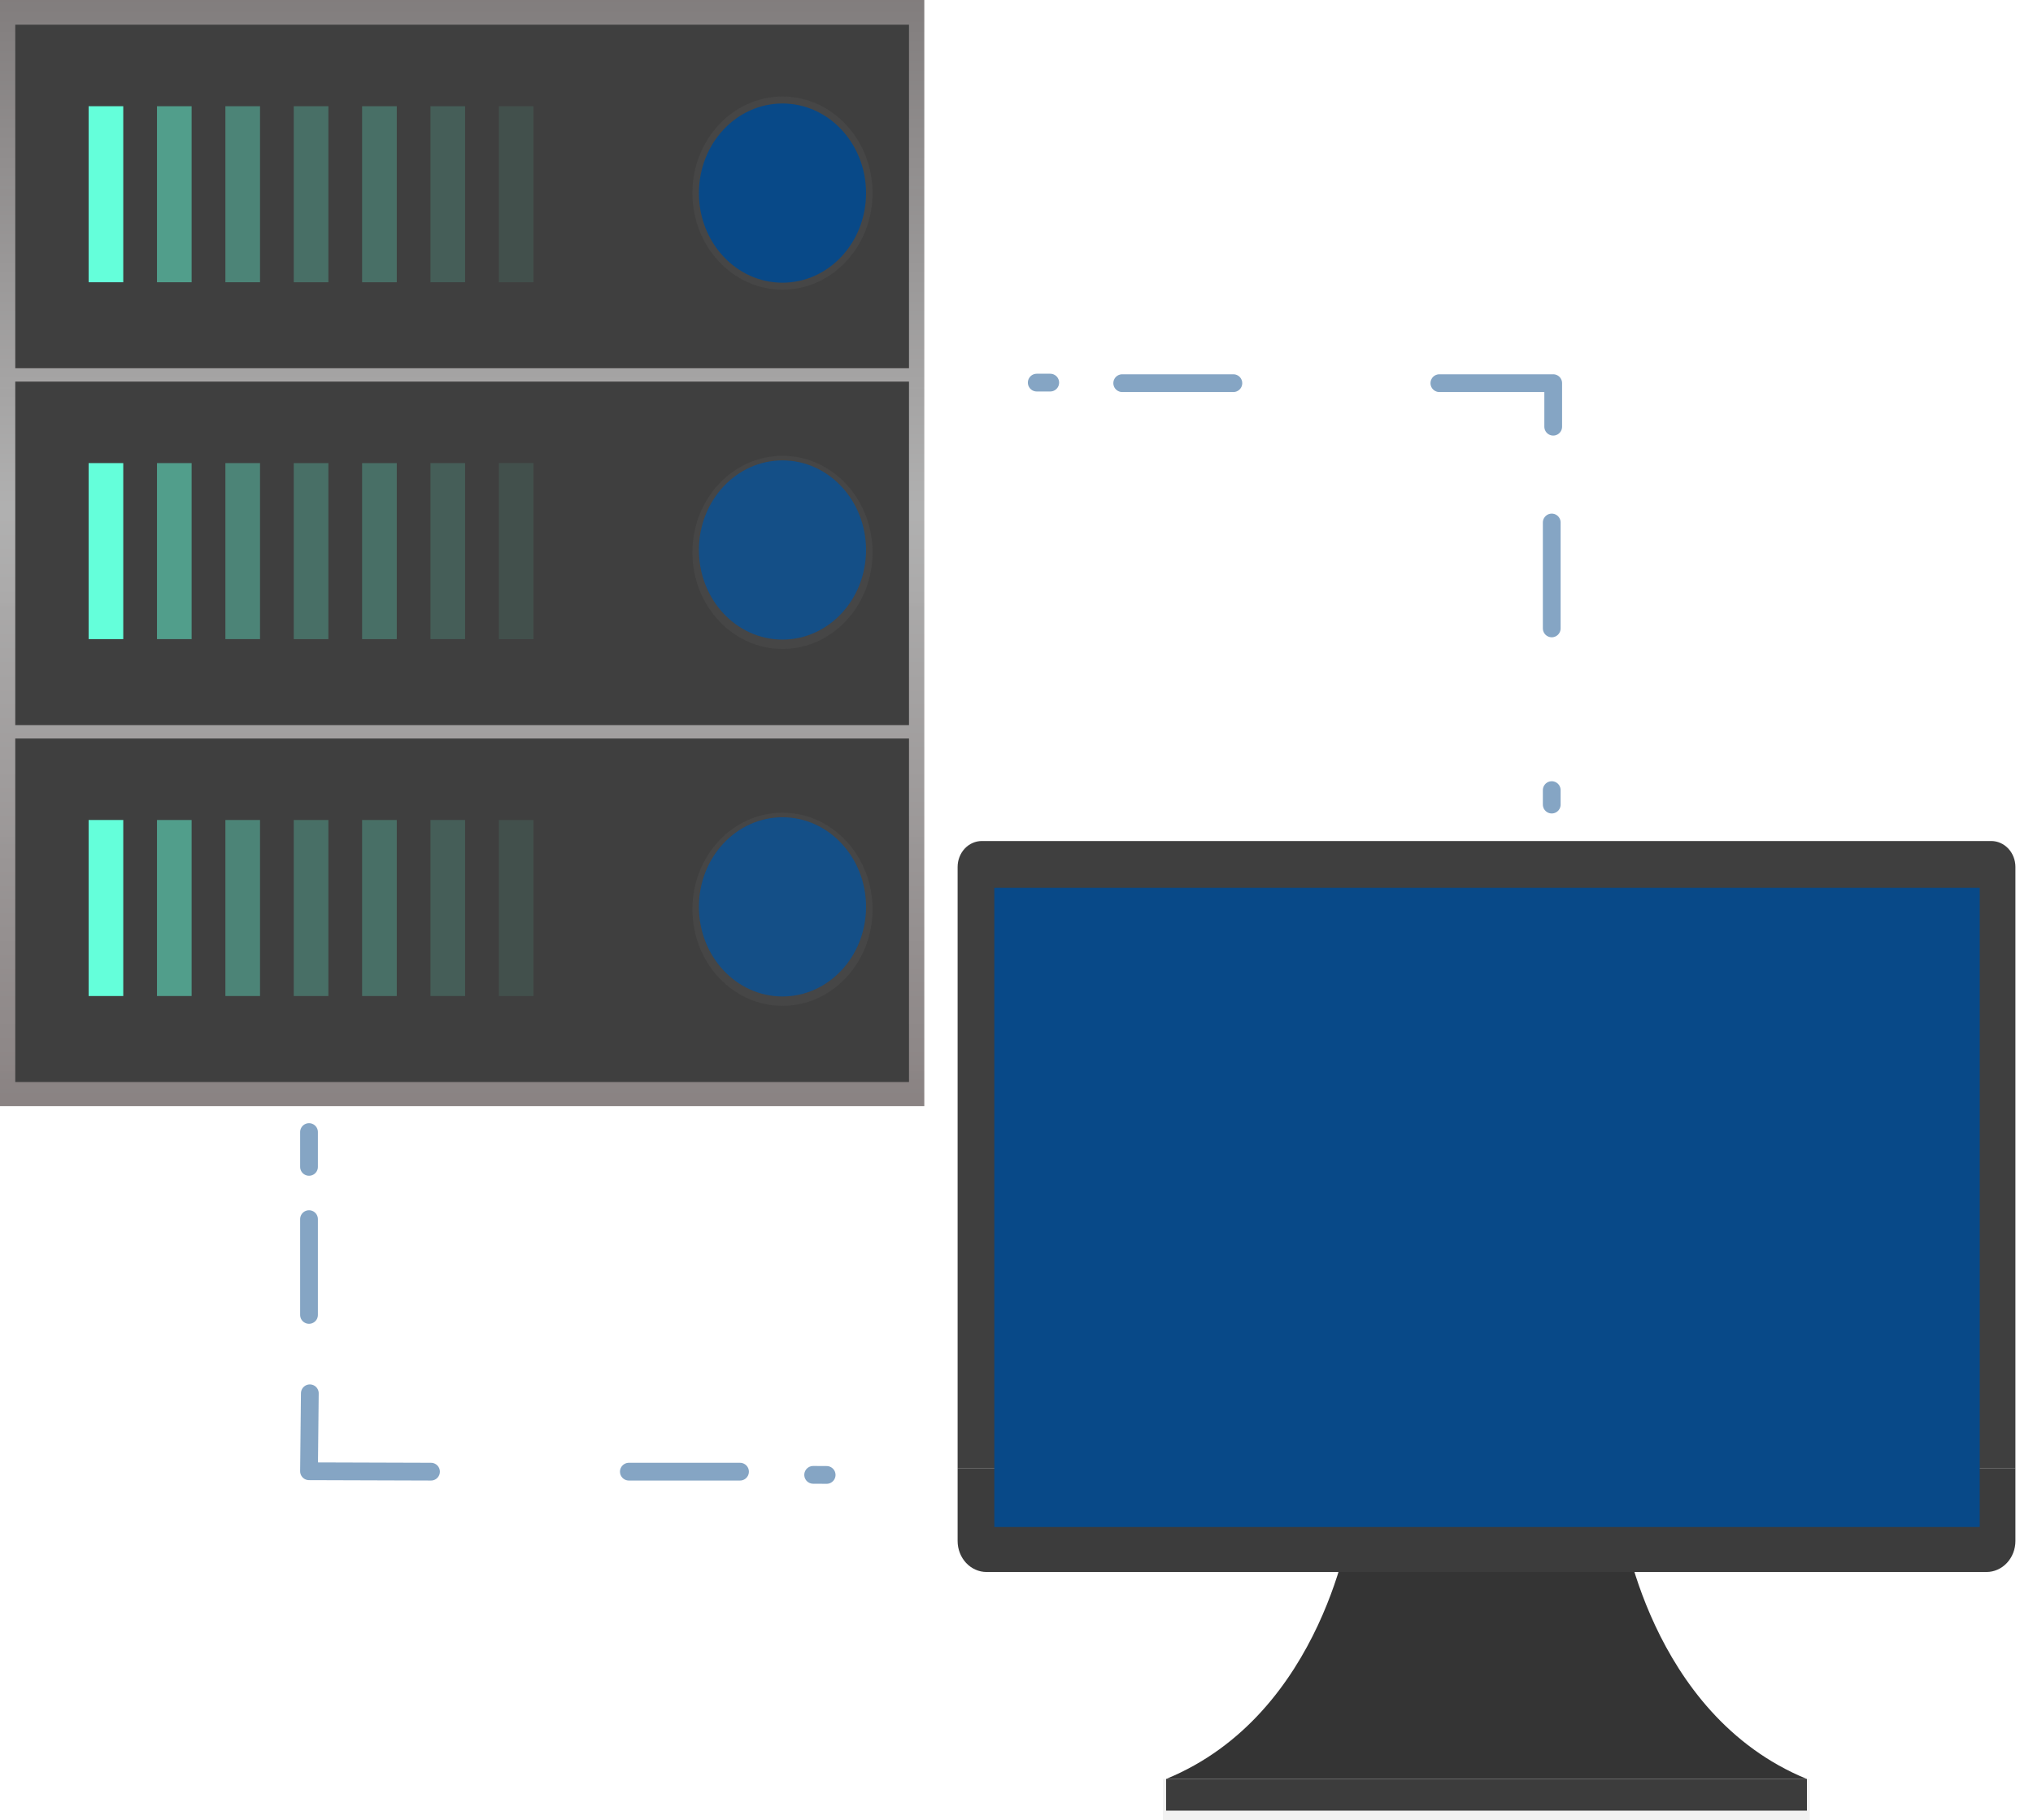<svg width="229" height="205" viewBox="0 0 229 205" fill="none" xmlns="http://www.w3.org/2000/svg">
<g clip-path="url(#clip0)">
<path d="M104.114 0H0V124.591H104.114V0Z" fill="url(#paint0_linear)"/>
<path d="M102.391 83.185H1.72V121.878H102.391V83.185Z" fill="#3F3F3F"/>
<path d="M13.884 92.362H9.983V112.19H13.884V92.362Z" fill="#64FFDA"/>
<g opacity="0.7">
<path opacity="0.7" d="M21.585 92.362H17.684V112.19H21.585V92.362Z" fill="#64FFDA"/>
</g>
<g opacity="0.6">
<path opacity="0.6" d="M29.289 92.362H25.388V112.19H29.289V92.362Z" fill="#64FFDA"/>
</g>
<g opacity="0.5">
<path opacity="0.5" d="M36.99 92.362H33.089V112.19H36.99V92.362Z" fill="#64FFDA"/>
</g>
<g opacity="0.5">
<path opacity="0.5" d="M44.691 92.362H40.789V112.19H44.691V92.362Z" fill="#64FFDA"/>
</g>
<g opacity="0.4">
<path opacity="0.4" d="M52.391 92.362H48.49V112.19H52.391V92.362Z" fill="#64FFDA"/>
</g>
<g opacity="0.3">
<path opacity="0.3" d="M60.095 92.362H56.194V112.19H60.095V92.362Z" fill="#64FFDA"/>
</g>
<path d="M88.14 112.241C93.338 112.241 97.553 107.722 97.553 102.148C97.553 96.574 93.338 92.055 88.14 92.055C82.941 92.055 78.726 96.574 78.726 102.148C78.726 107.722 82.941 112.241 88.14 112.241Z" fill="#084988"/>
<path d="M102.391 42.984H1.72V81.677H102.391V42.984Z" fill="#3F3F3F"/>
<path d="M13.884 52.162H9.983V71.989H13.884V52.162Z" fill="#64FFDA"/>
<g opacity="0.7">
<path opacity="0.7" d="M21.585 52.162H17.684V71.989H21.585V52.162Z" fill="#64FFDA"/>
</g>
<g opacity="0.6">
<path opacity="0.6" d="M29.289 52.162H25.388V71.989H29.289V52.162Z" fill="#64FFDA"/>
</g>
<g opacity="0.5">
<path opacity="0.5" d="M36.99 52.162H33.089V71.989H36.99V52.162Z" fill="#64FFDA"/>
</g>
<g opacity="0.5">
<path opacity="0.5" d="M44.691 52.162H40.789V71.989H44.691V52.162Z" fill="#64FFDA"/>
</g>
<g opacity="0.4">
<path opacity="0.4" d="M52.391 52.162H48.49V71.989H52.391V52.162Z" fill="#64FFDA"/>
</g>
<g opacity="0.3">
<path opacity="0.3" d="M60.095 52.162H56.194V71.989H60.095V52.162Z" fill="#64FFDA"/>
</g>
<path d="M88.14 72.043C93.338 72.043 97.553 67.524 97.553 61.95C97.553 56.376 93.338 51.857 88.14 51.857C82.941 51.857 78.726 56.376 78.726 61.95C78.726 67.524 82.941 72.043 88.14 72.043Z" fill="#084988"/>
<path d="M102.391 2.784H1.72V41.477H102.391V2.784Z" fill="#3F3F3F"/>
<path d="M13.884 11.964H9.983V31.792H13.884V11.964Z" fill="#64FFDA"/>
<g opacity="0.7">
<path opacity="0.7" d="M21.585 11.964H17.684V31.792H21.585V11.964Z" fill="#64FFDA"/>
</g>
<g opacity="0.6">
<path opacity="0.6" d="M29.289 11.964H25.388V31.792H29.289V11.964Z" fill="#64FFDA"/>
</g>
<g opacity="0.5">
<path opacity="0.5" d="M36.99 11.964H33.089V31.792H36.99V11.964Z" fill="#64FFDA"/>
</g>
<g opacity="0.5">
<path opacity="0.5" d="M44.691 11.964H40.789V31.792H44.691V11.964Z" fill="#64FFDA"/>
</g>
<g opacity="0.4">
<path opacity="0.4" d="M52.391 11.964H48.49V31.792H52.391V11.964Z" fill="#64FFDA"/>
</g>
<g opacity="0.3">
<path opacity="0.3" d="M60.095 11.964H56.194V31.792H60.095V11.964Z" fill="#64FFDA"/>
</g>
<path d="M88.14 32.631C93.744 32.631 98.288 27.759 98.288 21.75C98.288 15.741 93.744 10.87 88.14 10.87C82.535 10.87 77.992 15.741 77.992 21.75C77.992 27.759 82.535 32.631 88.14 32.631Z" fill="url(#paint1_linear)"/>
<path d="M88.14 73.1C93.744 73.1 98.288 68.228 98.288 62.219C98.288 56.21 93.744 51.339 88.14 51.339C82.535 51.339 77.992 56.21 77.992 62.219C77.992 68.228 82.535 73.1 88.14 73.1Z" fill="url(#paint2_linear)"/>
<path d="M88.14 113.298C93.744 113.298 98.288 108.426 98.288 102.417C98.288 96.408 93.744 91.537 88.14 91.537C82.535 91.537 77.992 96.408 77.992 102.417C77.992 108.426 82.535 113.298 88.14 113.298Z" fill="url(#paint3_linear)"/>
<path d="M88.14 31.843C93.338 31.843 97.553 27.324 97.553 21.75C97.553 16.176 93.338 11.657 88.14 11.657C82.941 11.657 78.726 16.176 78.726 21.75C78.726 27.324 82.941 31.843 88.14 31.843Z" fill="#084988"/>
<g opacity="0.7">
<path opacity="0.7" d="M116.78 43.096H118.3" stroke="#084988" stroke-width="2" stroke-linecap="round" stroke-linejoin="round"/>
<path opacity="0.7" d="M126.408 43.158H153.888" stroke="#084988" stroke-width="2" stroke-linecap="round" stroke-linejoin="round" stroke-dasharray="12.52 33.38"/>
<path opacity="0.7" d="M162.132 43.158H174.956V48.062" stroke="#084988" stroke-width="2" stroke-linecap="round" stroke-linejoin="round"/>
<path opacity="0.7" d="M174.79 58.852V79.94" stroke="#084988" stroke-width="2" stroke-linecap="round" stroke-linejoin="round" stroke-dasharray="11.93 31.8"/>
<path opacity="0.7" d="M174.79 88.997V90.627" stroke="#084988" stroke-width="2" stroke-linecap="round" stroke-linejoin="round"/>
</g>
<g opacity="0.7">
<path opacity="0.7" d="M93.115 166.133L91.595 166.125" stroke="#084988" stroke-width="2" stroke-linecap="round" stroke-linejoin="round"/>
<path opacity="0.7" d="M83.356 165.765L55.876 165.765" stroke="#084988" stroke-width="2" stroke-linecap="round" stroke-linejoin="round" stroke-dasharray="12.52 33.38"/>
<path opacity="0.7" d="M48.548 165.765L34.808 165.721L34.9 156.938" stroke="#084988" stroke-width="2" stroke-linecap="round" stroke-linejoin="round"/>
<path opacity="0.7" d="M34.808 148.11V137.32" stroke="#084988" stroke-width="2" stroke-linecap="round" stroke-linejoin="round" stroke-dasharray="11.55 30.79"/>
<path opacity="0.7" d="M34.808 131.435V127.512" stroke="#084988" stroke-width="2" stroke-linecap="round" stroke-linejoin="round"/>
</g>
<path d="M182.696 171.237C182.696 171.237 185.715 193.096 203.536 200.383H131.341C149.162 193.096 152.181 171.237 152.181 171.237H182.696Z" fill="#343434"/>
<path d="M203.856 200.383H130.988V205H203.856V200.383Z" fill="url(#paint4_linear)"/>
<path d="M203.536 200.383H131.351V203.946H203.536V200.383Z" fill="#3C3C3C"/>
<path d="M110.591 94.731H224.296C225.018 94.731 225.711 95.039 226.221 95.586C226.732 96.134 227.019 96.876 227.019 97.651V165.408H107.868V97.653C107.868 97.27 107.938 96.89 108.075 96.535C108.211 96.181 108.412 95.859 108.665 95.587C108.918 95.316 109.218 95.1 109.549 94.954C109.879 94.807 110.233 94.731 110.591 94.731V94.731Z" fill="#3F3F3F"/>
<path d="M223.761 177.066H111.126C110.262 177.066 109.433 176.698 108.822 176.043C108.211 175.387 107.868 174.499 107.868 173.573V165.408H227.019V173.573C227.019 174.499 226.676 175.387 226.065 176.043C225.454 176.698 224.625 177.066 223.761 177.066Z" fill="#3C3C3C"/>
<path d="M223 100H112V172H223V100Z" fill="#084988"/>
</g>
<defs>
<linearGradient id="paint0_linear" x1="52.057" y1="124.591" x2="52.057" y2="0" gradientUnits="userSpaceOnUse">
<stop stop-color="#453A3A" stop-opacity="0.63"/>
<stop offset="0.54" stop-color="#808080" stop-opacity="0.62"/>
<stop offset="1" stop-color="#322B2B" stop-opacity="0.61"/>
</linearGradient>
<linearGradient id="paint1_linear" x1="7139.74" y1="2625.24" x2="7139.74" y2="881.748" gradientUnits="userSpaceOnUse">
<stop stop-color="#808080" stop-opacity="0.25"/>
<stop offset="0.54" stop-color="#808080" stop-opacity="0.12"/>
<stop offset="1" stop-color="#808080" stop-opacity="0.1"/>
</linearGradient>
<linearGradient id="paint2_linear" x1="7139.74" y1="5908.11" x2="7139.74" y2="4164.62" gradientUnits="userSpaceOnUse">
<stop stop-color="#808080" stop-opacity="0.25"/>
<stop offset="0.54" stop-color="#808080" stop-opacity="0.12"/>
<stop offset="1" stop-color="#808080" stop-opacity="0.1"/>
</linearGradient>
<linearGradient id="paint3_linear" x1="7139.74" y1="9168.96" x2="7139.74" y2="7425.46" gradientUnits="userSpaceOnUse">
<stop stop-color="#808080" stop-opacity="0.25"/>
<stop offset="0.54" stop-color="#808080" stop-opacity="0.12"/>
<stop offset="1" stop-color="#808080" stop-opacity="0.1"/>
</linearGradient>
<linearGradient id="paint4_linear" x1="48289.6" y1="3685.4" x2="48289.6" y2="3606.91" gradientUnits="userSpaceOnUse">
<stop stop-color="#808080" stop-opacity="0.25"/>
<stop offset="0.54" stop-color="#808080" stop-opacity="0.12"/>
<stop offset="1" stop-color="#808080" stop-opacity="0.1"/>
</linearGradient>
<clipPath id="clip0">
<rect width="229" height="205" fill="white"/>
</clipPath>
</defs>
</svg>
